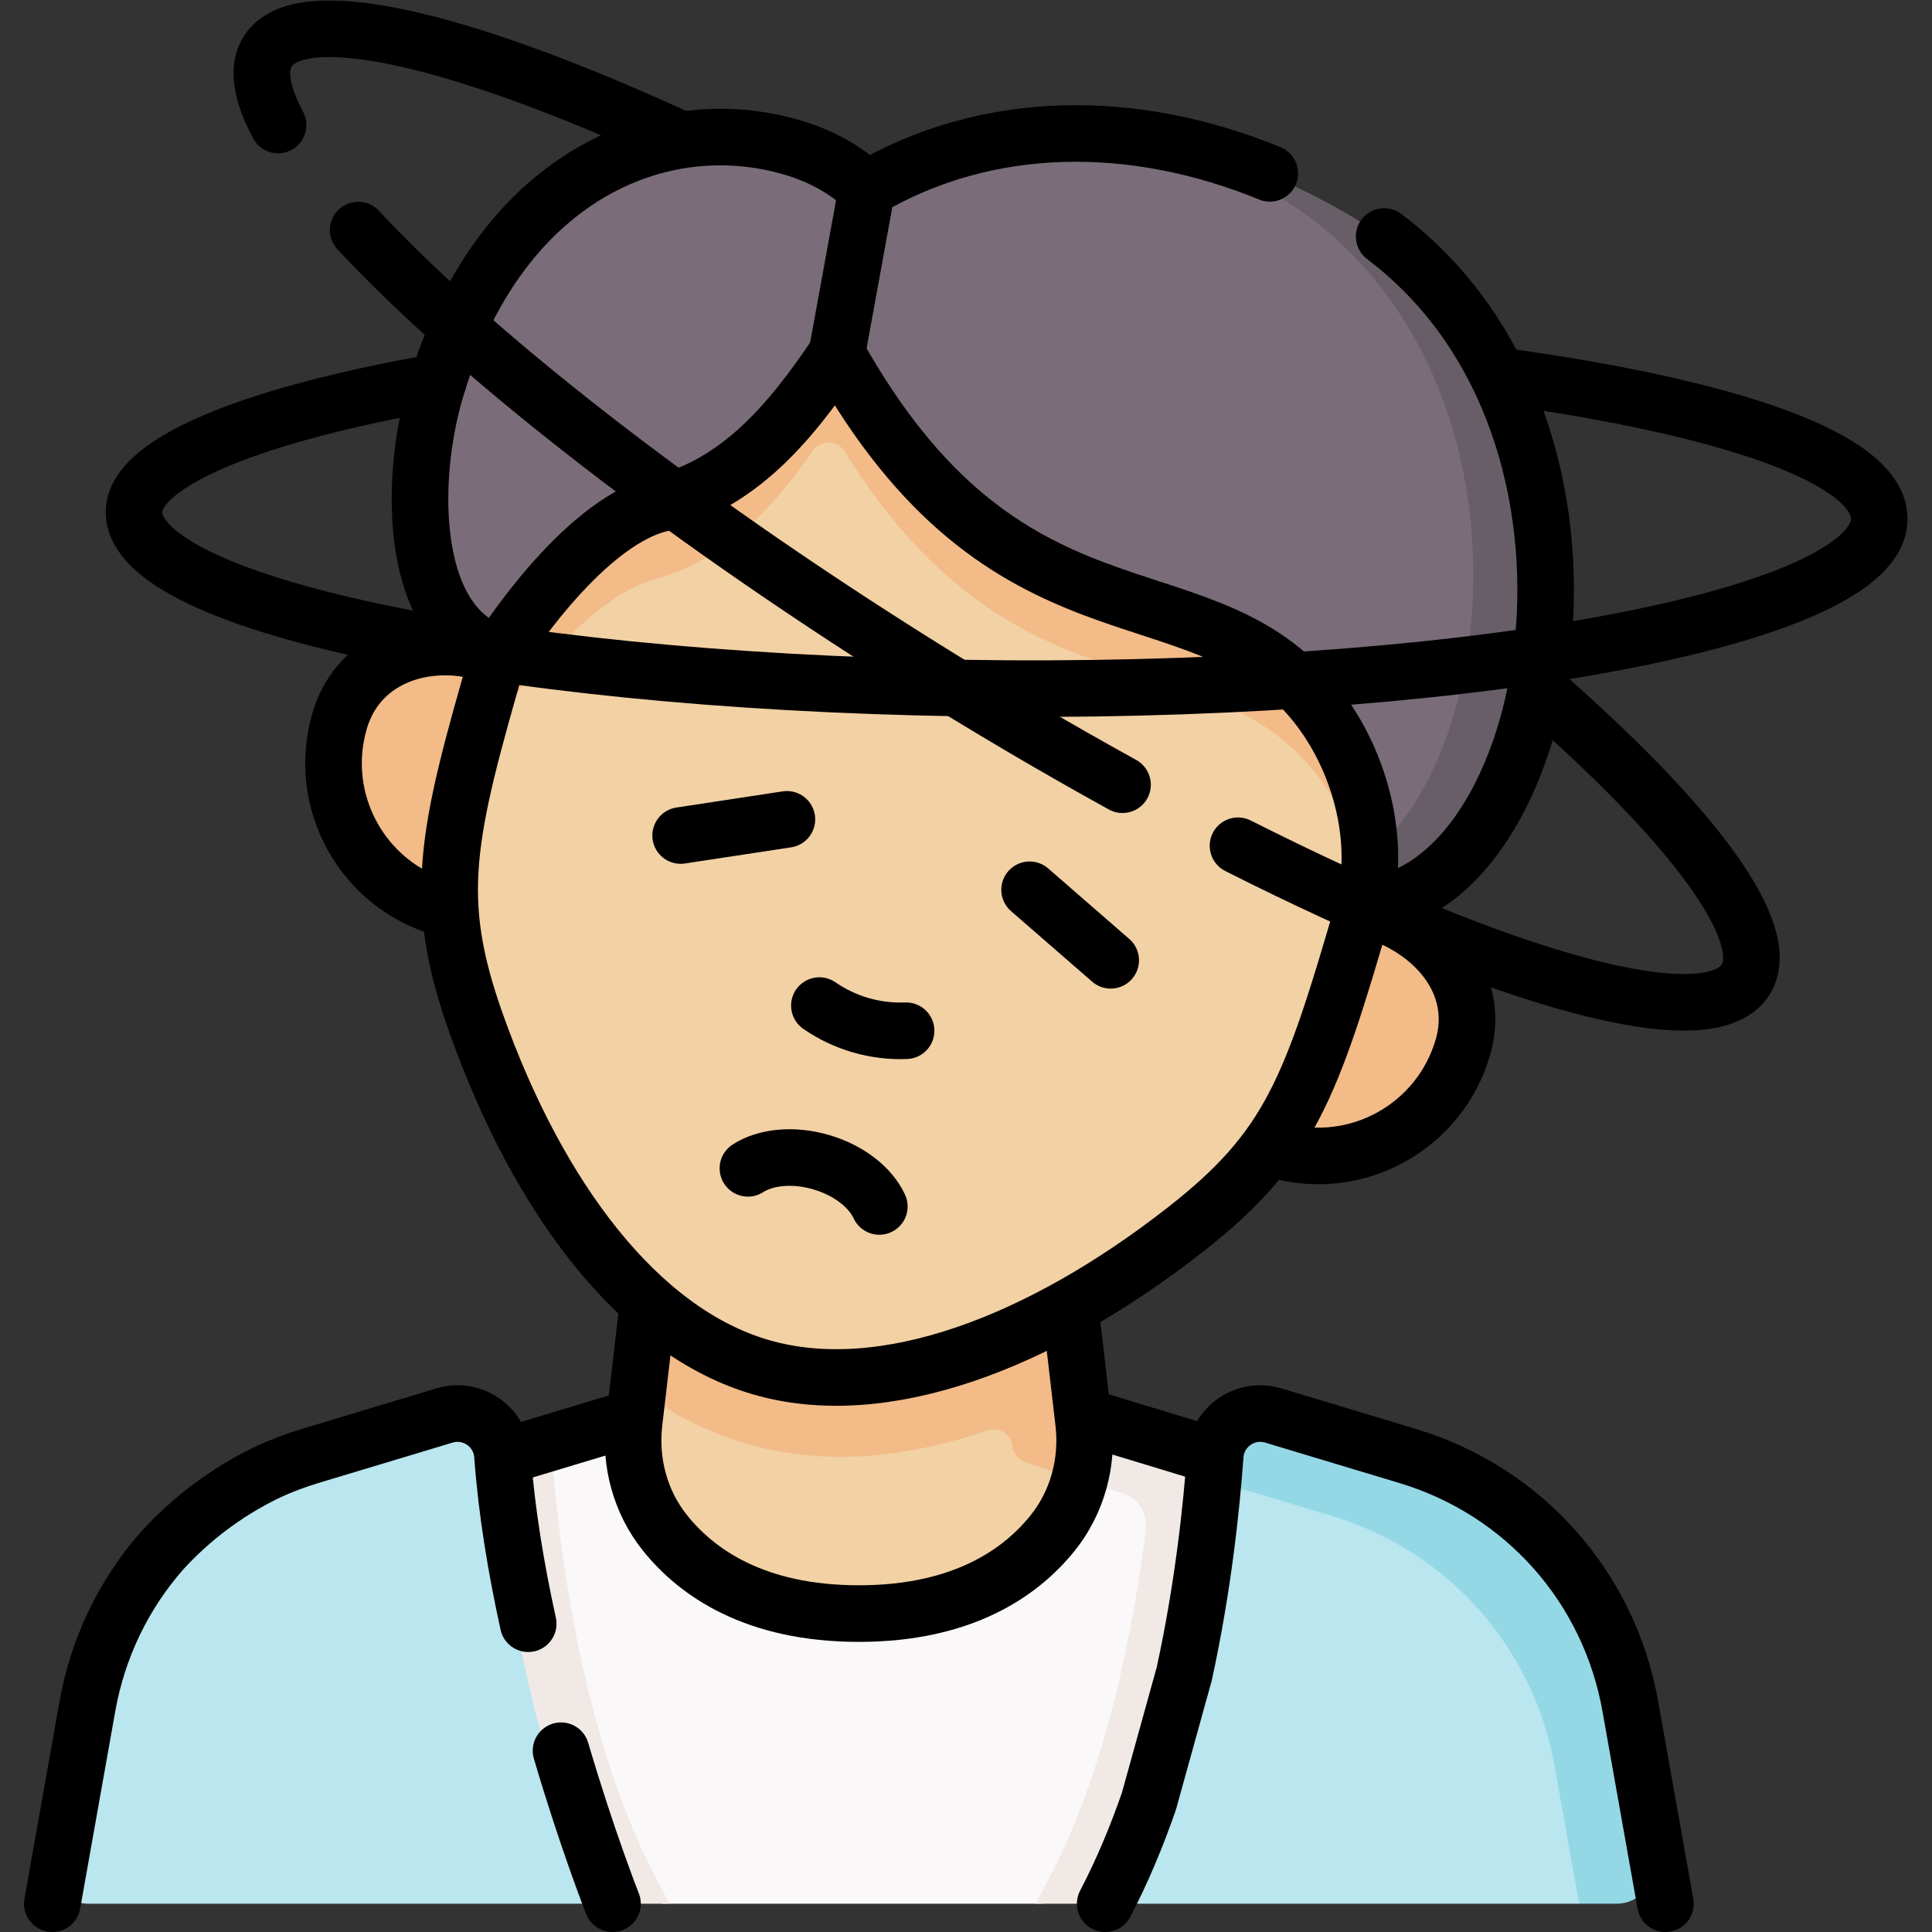 <?xml version="1.0" encoding="UTF-8" standalone="no"?>
<!-- Created with Inkscape (http://www.inkscape.org/) -->

<svg
   version="1.1"
   id="svg3579"
   xml:space="preserve"
   width="682.667"
   height="682.667"
   viewBox="0 0 682.667 682.667"
   xmlns="http://www.w3.org/2000/svg"
   xmlns:svg="http://www.w3.org/2000/svg"><rect x="0" y="0" width="682.667" height="682.667" fill="#333333" stroke="none"/><defs
     id="defs3583"><clipPath
       clipPathUnits="userSpaceOnUse"
       id="clipPath3597"><path
         d="M 0,512 H 512 V 0 H 0 Z"
         id="path3595" /></clipPath></defs><g
     id="g3585"
     transform="matrix(1.333,0,0,-1.333,0,682.667)"><g
       id="g3587"
       transform="translate(339.822,104.489)"><path
         d="m 0,0 -54.233,32.132 -119.147,0.284 -20.655,-6.256 -17.085,-68.969 46.795,-54.18 h 101 z"
         style="fill:#faf8f8;fill-opacity:1;fill-rule:nonzero;stroke:none"
         id="path3589" /></g><g
       id="g3591"><g
         id="g3593"
         clip-path="url(#clipPath3597)"><g
           id="g3599"
           transform="translate(35.607,57.02)"><path
             d="M 0,0 11.347,-38.829 124.89,-49.52 h 16.93 l -3.65,6.97 c -20.33,38.77 -26.05,91.99 -27.57,113.07 -0.08,1.05 -0.21,2.09 -0.42,3.11 L 48.65,54.99 C 23.35,47.32 4.53,26.05 0,0"
             style="fill:#f0e9e6;fill-opacity:1;fill-rule:nonzero;stroke:none"
             id="path3601" /></g><g
           id="g3603"
           transform="translate(23.496,7.5)"><path
             d="m 0,0 c -6.225,0 -10.937,5.626 -9.845,11.754 l 7.166,40.226 c 5.54,31.9 28.25,57.51 59.25,66.84 l 35.761,10.752 c 7.352,2.211 14.871,-2.951 15.422,-10.609 1.838,-25.554 8.1,-78.637 29.247,-118.963 z"
             style="fill:#bae6ef;fill-opacity:1;fill-rule:nonzero;stroke:none"
             id="path3605" /></g><g
           id="g3607"
           transform="translate(362.711,271.825)"><path
             d="M 0,0 6.455,-1.777 C 21.897,-6.029 30.957,-22.036 26.69,-37.531 20.807,-58.904 -1.23,-71.476 -22.529,-65.612 l -222.713,61.317 c -21.299,5.864 -33.795,27.943 -27.911,49.316 4.266,15.495 20.242,24.609 35.684,20.358 l 6.455,-1.777 z"
             style="fill:#f2bb88;fill-opacity:1;fill-rule:nonzero;stroke:none"
             id="path3609" /></g><g
           id="g3611"
           transform="translate(290.234,127.213)"><path
             d="m 0,0 -8.894,9.407 -2.213,58.25 h -0.002 v 0.003 l -0.888,-0.02 -105.33,-2.023 c 0,0 2.134,-29.105 2.136,-29.106 l -7.653,-18.624 -1.149,-9.93 c -1.222,-10.483 1.639,-21.108 8.261,-29.326 8.4,-10.427 23.807,-21.344 51.495,-21.344 27.684,0 43.091,10.914 51.492,21.34 3.429,4.255 5.849,9.156 7.217,14.348 10e-4,0.005 10e-4,0.011 0.003,0.017 z"
             style="fill:#f2d1a5;fill-opacity:1;fill-rule:nonzero;stroke:none"
             id="path3613" /></g><g
           id="g3615"
           transform="translate(285.59,136.62)"><path
             d="m 0,0 -6.46,58.25 h -0.01 l -0.88,-0.02 -105.33,-2.02 -3.48,-30.06 -2.04,-17.67 c 9.99,-7.58 20.63,-12.98 31.75,-16.04 7.47,-2.05 15.42,-3.1 23.65,-3.1 12.333,0 25.478,2.397 39.032,7.003 2.997,1.018 6.17,-0.956 6.518,-4.101 l 0.01,-0.082 c 0.208,-1.877 1.472,-3.47 3.253,-4.098 L -0.91,-16.55 c 0.01,0.04 0.02,0.08 0.03,0.12 v 0.02 l 5.52,7 z"
             style="fill:#f2bb88;fill-opacity:1;fill-rule:nonzero;stroke:none"
             id="path3617" /></g><g
           id="g3619"
           transform="translate(362.711,271.825)"><path
             d="m 0,0 c -13.514,-49.084 -18.9,-64.946 -46.506,-87.193 -38.077,-30.686 -79.54,-47.232 -112.284,-38.217 -32.743,9.014 -59.895,44.452 -76.9,90.302 -10.298,27.768 -9.558,43.773 -1.159,76.9 1.657,6.531 8.965,15.308 11.19,23.391 L -211.669,179.44 32.544,75.66 Z"
             style="fill:#f2d1a5;fill-opacity:1;fill-rule:nonzero;stroke:none"
             id="path3621" /></g><g
           id="g3623"
           transform="translate(157.485,448.522)"><path
             d="M 0,0 -7.685,-4.667 C -5.181,-2.919 -2.619,-1.374 0,0"
             style="fill:#f2bb88;fill-opacity:1;fill-rule:nonzero;stroke:none"
             id="path3625" /></g><g
           id="g3627"
           transform="translate(395.255,347.484)"><path
             d="m 0,0 -32.255,-74.999 c -1.389,13.151 -7.036,26.623 -16.079,36.871 -29.801,33.751 -76.908,11.984 -121.111,80.07 -0.01,0.003 -0.017,0.015 -0.014,0.025 -0.648,0.998 -1.292,2.015 -1.942,3.044 -1.907,3.056 -6.303,3.177 -8.362,0.218 -1.839,-2.647 -3.704,-5.204 -5.623,-7.652 -9.986,-12.726 -21.26,-22.442 -36.703,-26.622 -18.528,-5.023 -41.78,-36.925 -47.305,-44.822 1.664,6.533 3.616,13.733 5.84,21.812 l 18.099,108.426 7.685,4.667 z"
             style="fill:#f2bb88;fill-opacity:1;fill-rule:nonzero;stroke:none"
             id="path3629" /></g><g
           id="g3631"
           transform="translate(157.485,448.522)"><path
             d="M 0,0 -7.685,-4.667 C -5.181,-2.919 -2.619,-1.374 0,0"
             style="fill:#f2bb88;fill-opacity:1;fill-rule:nonzero;stroke:none"
             id="path3633" /></g><g
           id="g3635"
           transform="translate(220.922,424.258)"><path
             d="m 0,0 c -3.25,-5.001 -6.957,-17.354 -10.399,-21.744 -9.98,-12.725 -21.263,-22.444 -36.703,-26.625 -21.174,-5.732 -42.123,-40.463 -42.123,-40.463 -23.81,6.556 -24.622,45.046 -17.901,69.457 15.674,56.931 58.414,76.548 94.36,66.356 4.393,-1.246 8.755,-3.053 12.969,-5.669 2.301,-1.43 4.376,-5.385 6.569,-7.337 2.74,1.664 5.713,5.475 8.55,6.865 25.895,12.69 55.557,14.064 84.422,5.945 11.941,-3.358 21.283,-9.664 32.628,-16.142 81.517,-46.544 63.212,-174.31 10.22,-178.422 0,0 0.595,5.686 0.425,9.66 -0.61,14.319 -6.441,29.428 -16.367,40.67 C 96.851,-63.694 49.748,-85.468 5.542,-17.381 3.548,-14.31 1.98,-3.45 0,0"
             style="fill:#7a6d79;fill-opacity:1;fill-rule:nonzero;stroke:none"
             id="path3637" /></g><g
           id="g3639"
           transform="translate(362.715,271.828)"><path
             d="m 0,0 c 0,0 0.239,1.169 0.498,2.674 0.658,3.75 0.897,7.667 0.714,11.638 36.545,31.396 42.465,135.478 -27.456,175.4 -8.515,4.865 -17.294,8.879 -26.194,12.003 15.463,-3.095 30.849,-8.96 45.476,-17.312 C 74.557,137.855 52.992,4.111 0,0"
             style="fill:#685e68;fill-opacity:1;fill-rule:nonzero;stroke:none"
             id="path3641" /></g><g
           id="g3643"
           transform="translate(278.217,14.47)"><path
             d="m 0,0 c 15.296,29.171 22.318,66.508 25.506,92.192 0.54,4.35 -2.144,8.449 -6.341,9.711 L 6.48,105.72 c 1.28,4.84 1.64,9.93 1.05,14.99 l -0.16,1.44 20.58,-6.19 v 0 L 89.39,97.48 c 25.37,-7.63 13.986,-84.567 13.986,-84.567 L 13.28,-6.97 H -3.65 Z"
             style="fill:#f0e9e6;fill-opacity:1;fill-rule:nonzero;stroke:none"
             id="path3645" /></g><g
           id="g3647"
           transform="translate(424.343,11.289)"><path
             d="m 0,0 c 6.225,0 10.937,5.626 9.845,11.754 l -11.49,36.255 c -5.54,31.9 -23.893,51.562 -54.893,60.892 l -30.128,7.789 c -7.352,2.211 -9.151,5.616 -9.702,-2.043 -0.14,-1.95 -7.537,-3.533 -7.734,-5.786 -2.377,-27.268 -9.211,-75.402 -28.745,-112.65 H -5.756 Z"
             style="fill:#bae6ef;fill-opacity:1;fill-rule:nonzero;stroke:none"
             id="path3649" /></g><g
           id="g3651"
           transform="translate(320.237,120.15)"><path
             d="m 0,0 32.69,-9.83 c 31,-9.33 53.71,-34.94 59.25,-66.84 l 6.41,-35.98 h 9.91 c 6.23,0 10.94,5.63 9.85,11.75 l -7.17,40.23 C 105.4,-28.77 82.69,-3.16 51.69,6.17 L 15.93,16.92 C 8.58,19.13 1.06,13.97 0.51,6.31 0.37,4.36 0.2,2.25 0,0"
             style="fill:#94d8e6;fill-opacity:1;fill-rule:nonzero;stroke:none"
             id="path3653" /></g><g
           id="g3655"
           transform="translate(117.169,271.48)"><path
             d="m 0,0 c -21.153,6.138 -33.316,28.292 -27.168,49.482 4.458,15.363 19.68,21.996 35.585,18.911 l 6.666,-1.012"
             style="fill:none;stroke:#000000;stroke-width:15;stroke-linecap:round;stroke-linejoin:round;stroke-miterlimit:10;stroke-dasharray:none;stroke-opacity:1"
             id="path3657" /></g><g
           id="g3659"
           transform="translate(361.628,272.02)"><path
             d="M 0,0 6.008,-2.645 C 20.743,-8.763 30.621,-22.104 26.163,-37.467 20.014,-58.657 -2.119,-70.86 -23.271,-64.722"
             style="fill:none;stroke:#000000;stroke-width:15;stroke-linecap:round;stroke-linejoin:round;stroke-miterlimit:10;stroke-dasharray:none;stroke-opacity:1"
             id="path3661" /></g><g
           id="g3663"
           transform="translate(361.628,272.02)"><path
             d="m 0,0 c -14.121,-48.666 -19.646,-64.11 -47.458,-85.865 -38.362,-30.005 -79.913,-45.888 -112.432,-36.452 -32.519,9.436 -59.114,45.092 -75.456,90.971 -11.849,33.263 -8.152,49.521 5.97,98.187"
             style="fill:none;stroke:#000000;stroke-width:15;stroke-linecap:round;stroke-linejoin:round;stroke-miterlimit:10;stroke-dasharray:none;stroke-opacity:1"
             id="path3665" /></g><g
           id="g3667"
           transform="translate(167.842,136.342)"><path
             d="M 0,0 -34.529,-10.405"
             style="fill:none;stroke:#000000;stroke-width:15;stroke-linecap:round;stroke-linejoin:round;stroke-miterlimit:10;stroke-dasharray:none;stroke-opacity:1"
             id="path3669" /></g><g
           id="g3671"
           transform="translate(288.481,136.342)"><path
             d="M 0,0 33.592,-10.206"
             style="fill:none;stroke:#000000;stroke-width:15;stroke-linecap:round;stroke-linejoin:round;stroke-miterlimit:10;stroke-dasharray:none;stroke-opacity:1"
             id="path3673" /></g><g
           id="g3675"
           transform="translate(283.867,164.009)"><path
             d="m 0,0 3.375,-28.996 c 1.218,-10.47 -1.636,-21.082 -8.237,-29.29 -8.376,-10.414 -23.737,-21.317 -51.342,-21.317 -27.602,0 -42.962,10.9 -51.338,21.314 -6.605,8.211 -9.458,18.828 -8.236,29.301 l 3.507,30.05"
             style="fill:none;stroke:#000000;stroke-width:15;stroke-linecap:round;stroke-linejoin:round;stroke-miterlimit:10;stroke-dasharray:none;stroke-opacity:1"
             id="path3677" /></g><g
           id="g3679"
           transform="translate(366.905,449.442)"><path
             d="m 0,0 c 68.893,-52.053 45.333,-174.22 -5.3,-177.421 0.124,0.529 0.15,0.457 0.618,2.921 3.253,17.15 -2.451,37.813 -14.9,52.29 -30.576,35.554 -80.796,11.006 -125.473,91.223 -12.888,-19.229 -26.299,-34.611 -47.073,-39.913 -21.183,-5.407 -42.525,-39.681 -42.525,-39.681 -23.647,6.862 -23.946,45.186 -16.923,69.389 16.379,56.445 59.243,75.367 94.938,64.714 6.745,-2.012 13.4,-5.361 19.515,-10.95 32.061,18.836 70.793,18.925 106.808,4.167"
             style="fill:none;stroke:#000000;stroke-width:15;stroke-linecap:round;stroke-linejoin:round;stroke-miterlimit:10;stroke-dasharray:none;stroke-opacity:1"
             id="path3681" /></g><g
           id="g3683"
           transform="translate(148.716,48.055)"><path
             d="M 0,0 C 7,-23.789 13.643,-40.555 13.643,-40.555"
             style="fill:none;stroke:#000000;stroke-width:15;stroke-linecap:round;stroke-linejoin:round;stroke-miterlimit:10;stroke-dasharray:none;stroke-opacity:1"
             id="path3685" /></g><g
           id="g3687"
           transform="translate(13.862,7.5)"><path
             d="m 0,0 9.232,51.917 c 2.76,15.915 9.791,30.263 19.99,41.8 3.391,3.701 7.872,7.984 13.591,12.153 5.373,3.919 10.492,6.756 14.835,8.809 1.623,0.734 3.369,1.463 5.236,2.164 1.777,0.666 3.585,1.278 5.422,1.831 l 35.654,10.74 c 7.331,2.208 14.827,-2.948 15.376,-10.597 1.057,-14.724 3.624,-30.046 6.821,-44.598"
             style="fill:none;stroke:#000000;stroke-width:15;stroke-linecap:round;stroke-linejoin:round;stroke-miterlimit:10;stroke-dasharray:none;stroke-opacity:1"
             id="path3689" /></g><g
           id="g3691"
           transform="translate(441.464,7.5)"><path
             d="m 0,0 -9.233,51.917 c -5.523,31.86 -28.166,57.439 -59.073,66.757 l -35.654,10.74 c -7.331,2.208 -14.827,-2.948 -15.376,-10.597 -0.973,-13.544 -3.188,-34.833 -8.204,-57.851 l -9.378,-33.813 C -140.169,17.782 -143.994,8.601 -148.497,0"
             style="fill:none;stroke:#000000;stroke-width:15;stroke-linecap:round;stroke-linejoin:round;stroke-miterlimit:10;stroke-dasharray:none;stroke-opacity:1"
             id="path3693" /></g><g
           id="g3695"
           transform="translate(229.782,462.014)"><path
             d="M 0,0 -7.932,-43.559"
             style="fill:none;stroke:#000000;stroke-width:15;stroke-linecap:round;stroke-linejoin:round;stroke-miterlimit:10;stroke-dasharray:none;stroke-opacity:1"
             id="path3697" /></g><g
           id="g3699"
           transform="translate(217.202,245.573)"><path
             d="M 0,0 V 0 C 6.735,-4.654 14.799,-6.994 22.98,-6.668"
             style="fill:none;stroke:#000000;stroke-width:15;stroke-linecap:round;stroke-linejoin:round;stroke-miterlimit:10;stroke-dasharray:none;stroke-opacity:1"
             id="path3701" /></g><g
           id="g3703"
           transform="translate(272.922,276.271)"><path
             d="M 0,0 21.5,-18.696"
             style="fill:none;stroke:#000000;stroke-width:15;stroke-linecap:round;stroke-linejoin:round;stroke-miterlimit:10;stroke-dasharray:none;stroke-opacity:1"
             id="path3705" /></g><g
           id="g3707"
           transform="translate(208.589,294.938)"><path
             d="M 0,0 -28.167,-4.285"
             style="fill:none;stroke:#000000;stroke-width:15;stroke-linecap:round;stroke-linejoin:round;stroke-miterlimit:10;stroke-dasharray:none;stroke-opacity:1"
             id="path3709" /></g><g
           id="g3711"
           transform="translate(233.089,192.323)"><path
             d="m 0,0 c -2.315,5.014 -8.03,9.594 -15.471,11.753 -7.441,2.159 -14.72,1.35 -19.36,-1.647"
             style="fill:none;stroke:#000000;stroke-width:15;stroke-linecap:round;stroke-linejoin:round;stroke-miterlimit:10;stroke-dasharray:none;stroke-opacity:1"
             id="path3713" /></g><g
           id="g3715"
           transform="translate(116.117,410.871)"><path
             d="m 0,0 c -47.343,-8.204 -80.54,-20.874 -80.592,-34.454 -0.096,-25.154 103.383,-46.015 231.118,-46.81 127.746,-0.796 231.391,19.586 231.495,44.915 0.065,15.895 -38.749,29.514 -100.67,37.996"
             style="fill:none;stroke:#000000;stroke-width:15;stroke-linecap:round;stroke-linejoin:round;stroke-miterlimit:10;stroke-dasharray:none;stroke-opacity:1"
             id="path3717" /></g><g
           id="g3719"
           transform="translate(73.716,478.984)"><path
             d="M 0,0 C -4.473,8.371 -5.573,15.035 -2.772,19.495 5.681,32.957 47.671,23.128 104.515,-2.851"
             style="fill:none;stroke:#000000;stroke-width:15;stroke-linecap:round;stroke-linejoin:round;stroke-miterlimit:10;stroke-dasharray:none;stroke-opacity:1"
             id="path3721" /></g><g
           id="g3723"
           transform="translate(297.557,304.116)"><path
             d="m 0,0 c -17.819,9.824 -36.323,20.712 -55.116,32.513 -64.466,40.483 -117.78,82.571 -147.494,114.517"
             style="fill:none;stroke:#000000;stroke-width:15;stroke-linecap:round;stroke-linejoin:round;stroke-miterlimit:10;stroke-dasharray:none;stroke-opacity:1"
             id="path3725" /></g><g
           id="g3727"
           transform="translate(408.585,328.661)"><path
             d="m 0,0 c 40.132,-35.128 61.818,-63.965 54.134,-76.202 -9.756,-15.536 -64.178,-0.052 -134.551,35.478"
             style="fill:none;stroke:#000000;stroke-width:15;stroke-linecap:round;stroke-linejoin:round;stroke-miterlimit:10;stroke-dasharray:none;stroke-opacity:1"
             id="path3729" /></g></g></g></g></svg>

